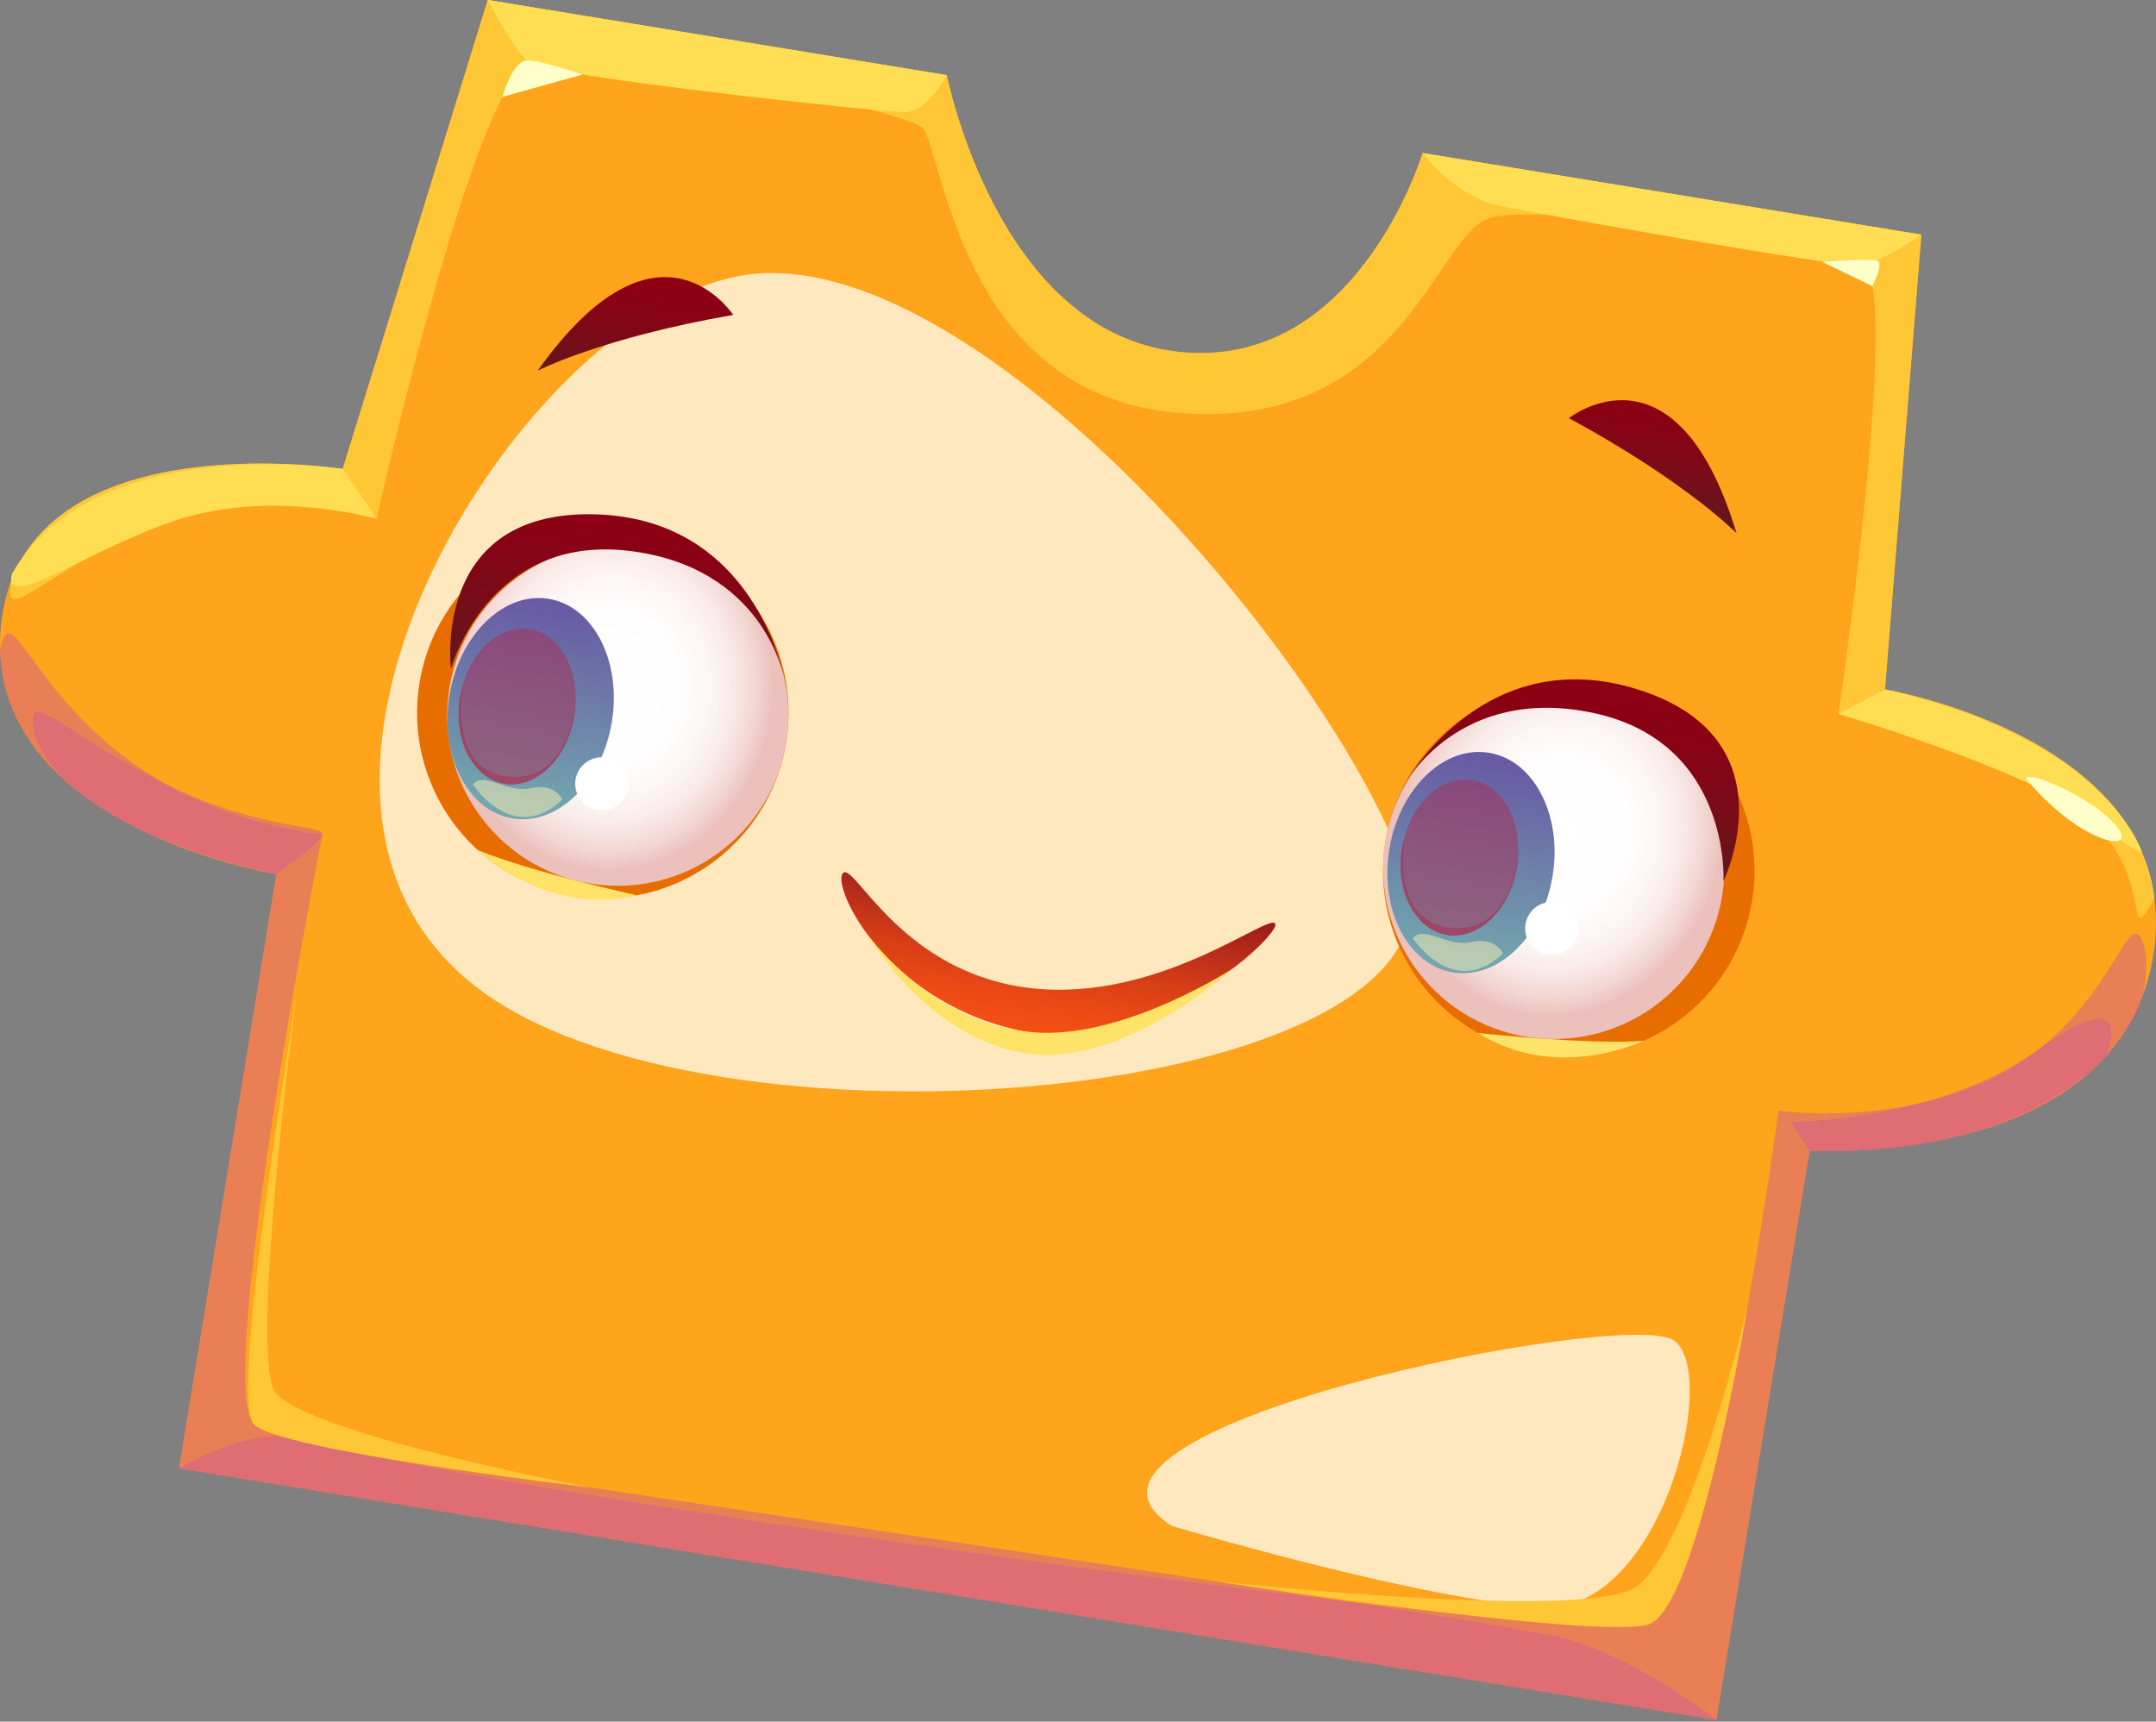 <?xml version="1.0" encoding="UTF-8"?> <svg xmlns="http://www.w3.org/2000/svg" width="889" height="710" viewBox="0 0 889 710" fill="none"><rect x="0" y="0" width="889" height="710" fill="#808080" stroke="none"/> <path fill-rule="evenodd" clip-rule="evenodd" d="M887.609 395.6C886.688 400.78 885.282 405.863 883.409 410.78C883.409 410.83 883.339 410.88 883.409 410.94C881.704 415.469 879.564 419.823 877.019 423.94C876.882 424.181 876.732 424.415 876.57 424.64C841.63 480.72 746.19 474.44 746.19 474.44L707.719 709.27L73.85 605.49L113.969 360.49C112.039 360.16 2.409 341.88 0.039 268.08V268C-0.26 258.727 1.144 249.477 4.179 240.71C27.619 175.56 141.269 193.45 141.269 193.45L201.119 0L390.409 31C390.409 31 411.039 136.36 485.229 145C559.419 153.64 586.589 63.11 586.589 63.11L792.25 96.78L777.25 284.33C777.25 284.33 878.88 301.41 888.25 369.84C889.408 378.406 889.192 387.102 887.609 395.6V395.6Z" fill="#FFA41B"></path> <g style="mix-blend-mode:multiply" opacity="0.5"> <path fill-rule="evenodd" clip-rule="evenodd" d="M883.41 410.77C883.41 410.82 883.34 410.87 883.41 410.93C882.166 415.593 880.041 419.975 877.15 423.84C877.15 423.89 877.08 423.94 877.02 423.98C876.882 424.221 876.732 424.455 876.57 424.68C841.63 480.76 746.19 474.48 746.19 474.48L707.72 709.27L73.85 605.49L113.97 360.49C112.04 360.16 2.41 341.88 0.04 268.08V268C6.4 235.6 19.2 329.24 132.9 344.2C132.9 344.2 88.579 570 104.6 587.28C120.62 604.56 653.09 679.13 679.75 669.9C706.41 660.67 733.34 458 733.34 458C733.34 458 778.99 464.81 820.64 445.1C862.29 425.39 874.27 386.33 880.06 385.1C884.29 384.11 886.88 397.69 883.41 410.77Z" fill="#D65991"></path> </g> <path fill-rule="evenodd" clip-rule="evenodd" d="M888.34 369.85C885.62 375.98 882.91 379.35 881.99 378.26C879.39 375.26 881.99 348.8 849.75 329.03C817.51 309.26 758.04 294.39 758.04 294.39C758.04 294.39 784.68 114.45 767.77 109.39C750.86 104.33 633.71 81.39 612.64 90.57C591.57 99.75 575.98 178.1 485.33 170.23C394.68 162.36 388.69 59.4 380.04 52.46C371.39 45.52 241.5 15.73 218.21 26C194.92 36.27 155.32 213.9 155.32 213.9C54.959 187 0.04 268.08 4.39 241.65L4.22 240.65C27.66 175.5 141.31 193.39 141.31 193.39L201.12 0L390.41 31C390.41 31 411.04 136.36 485.23 145C559.42 153.64 586.59 63.11 586.59 63.11L792.25 96.78L777.25 284.33C777.25 284.33 878.92 301.42 888.34 369.85Z" fill="#FFC736"></path> <g style="mix-blend-mode:multiply" opacity="0.5"> <path fill-rule="evenodd" clip-rule="evenodd" d="M707.719 709.27C707.719 709.27 677.149 685 646.309 675.94C615.469 666.88 140.719 600.14 122.679 593.7C104.639 587.26 73.839 605.49 73.839 605.49L707.719 709.27Z" fill="#D65991"></path> </g> <g style="mix-blend-mode:multiply" opacity="0.5"> <path fill-rule="evenodd" clip-rule="evenodd" d="M113.96 360.47C113.96 360.47 131.76 348.2 132.96 344.17C134.16 340.14 106.71 342.17 69.56 323.94C32.41 305.71 18.04 290.75 14.44 293.83C10.84 296.91 12.88 337.7 113.96 360.47Z" fill="#D65991"></path> </g> <g style="mix-blend-mode:multiply" opacity="0.5"> <path fill-rule="evenodd" clip-rule="evenodd" d="M746.16 474.49L738.16 462.67C738.16 462.67 799.1 462.73 840.38 432.87C881.66 403.01 868.57 435.36 868.57 435.36C868.57 435.36 832.66 478.26 746.16 474.49Z" fill="#D65991"></path> </g> <path fill-rule="evenodd" clip-rule="evenodd" d="M586.589 63.11C586.589 63.11 600.209 81.26 618.439 84.91C636.669 88.56 759.529 110.75 767.749 109.36C775.969 107.97 792.249 96.79 792.249 96.79L586.589 63.11Z" fill="#FFDE54"></path> <path fill-rule="evenodd" clip-rule="evenodd" d="M390.41 31C390.41 31 382.87 45.75 373.41 46.18C363.95 46.61 224.36 31 218.21 26C212.06 21 201.12 0 201.12 0L390.41 31Z" fill="#FFDE54"></path> <path fill-rule="evenodd" clip-rule="evenodd" d="M777.3 284.33L758.04 294.39C758.04 294.39 833.82 316.87 859.17 335.75C884.52 354.63 883.04 351.06 883.04 351.06C883.04 351.06 869.04 305.29 777.3 284.33Z" fill="#FFDE54"></path> <path fill-rule="evenodd" clip-rule="evenodd" d="M4.859 236.76C1.039 253.41 38.039 225.24 75.379 213.64C112.719 202.04 155.319 213.89 155.319 213.89L141.319 193.41C141.319 193.41 38.609 177.35 4.859 236.76Z" fill="#FFDE54"></path> <path fill-rule="evenodd" clip-rule="evenodd" d="M751.339 108L772.039 118C772.039 118 777.099 108.25 773.769 107.41C770.439 106.57 751.339 108 751.339 108Z" fill="#FFFFCA"></path> <path fill-rule="evenodd" clip-rule="evenodd" d="M207.2 39.94L240.11 30.76C240.11 30.76 222.91 24.76 217.11 24.96C211.31 25.16 207.2 39.94 207.2 39.94Z" fill="#FFFFCA"></path> <path fill-rule="evenodd" clip-rule="evenodd" d="M836.219 322.08C831.219 316.14 859.929 326.68 871.829 339.69C883.729 352.7 858.639 348.85 836.219 322.08Z" fill="#FFFFCA"></path> <g style="mix-blend-mode:multiply"> <path fill-rule="evenodd" clip-rule="evenodd" d="M198.849 408.88C91.139 330.42 212.389 132.4 303.749 114C395.109 95.6 543.179 263.08 579.039 357.47C614.899 451.86 300.579 483 198.849 408.88Z" fill="#FFE8BD"></path> </g> <g style="mix-blend-mode:multiply"> <path fill-rule="evenodd" clip-rule="evenodd" d="M483.36 629.33C419.21 589.5 671.7 538.67 690.43 552.91C709.16 567.15 684.74 665.1 636.25 662.75C587.76 660.4 483.36 629.33 483.36 629.33Z" fill="#FFE8BD"></path> </g> <path d="M722.441 371.526C729.276 329.788 700.981 290.412 659.243 283.577C617.505 276.742 578.129 305.037 571.294 346.775C564.459 388.513 592.754 427.889 634.492 434.724C676.23 441.559 715.606 413.264 722.441 371.526Z" fill="#E76D00"></path> <path d="M710.099 369.512C716.376 331.18 690.391 295.018 652.059 288.741C613.727 282.463 577.565 308.449 571.288 346.78C565.011 385.112 590.996 421.275 629.328 427.552C667.66 433.829 703.822 407.843 710.099 369.512Z" fill="url(#paint0_radial_62_11)"></path> <path d="M640.195 361.228C644.291 336.217 632.54 313.473 613.95 310.429C595.359 307.385 576.968 325.192 572.872 350.203C568.776 375.215 580.527 397.958 599.118 401.003C617.709 404.047 636.1 386.239 640.195 361.228Z" fill="url(#paint1_linear_62_11)"></path> <g style="mix-blend-mode:multiply" opacity="0.5"> <path d="M625.53 357.56C622.65 375.18 609.71 387.75 596.61 385.56C583.51 383.37 575.22 367.36 578.1 349.75C578.39 347.953 578.804 346.179 579.34 344.44C583.66 329.67 595.34 319.78 607.06 321.71C619.06 323.71 626.95 337.21 625.98 352.97C625.935 354.509 625.785 356.042 625.53 357.56Z" fill="#AB2C51"></path> </g> <g style="mix-blend-mode:multiply" opacity="0.5"> <path d="M625.53 357.56C622.65 375.18 609.71 387.75 596.61 385.56C583.51 383.37 575.22 367.36 578.1 349.75C578.39 347.953 578.804 346.179 579.34 344.44C579.34 344.44 572.45 379.94 598.1 382.52C621.25 384.92 625.42 358.16 625.98 352.97C625.935 354.508 625.785 356.042 625.53 357.56Z" fill="#AB2C51"></path> </g> <g style="mix-blend-mode:soft-light" opacity="0.5"> <path d="M582.56 387C586.91 381.21 596.71 390.76 606.62 388.5C616.53 386.24 619.72 393.09 619.72 393.09C619.72 393.09 602.33 413.1 582.56 387Z" fill="#FFEFB1"></path> </g> <path d="M650.623 384.639C651.599 378.676 647.557 373.051 641.594 372.075C635.632 371.098 630.007 375.14 629.03 381.103C628.054 387.066 632.096 392.691 638.058 393.667C644.021 394.644 649.646 390.601 650.623 384.639Z" fill="white"></path> <path fill-rule="evenodd" clip-rule="evenodd" d="M609.47 426C609.47 426 653.22 430.85 677.66 429.27C677.66 429.26 642.04 446.6 609.47 426Z" fill="#FFE368"></path> <path d="M710.659 363.39C710.659 363.39 738.52 305.99 677.93 285.18C612.43 262.68 579.479 323.04 579.479 323.04C579.479 323.04 601.749 282.21 657.079 294.04C713.809 306.17 710.659 363.39 710.659 363.39Z" fill="url(#paint2_linear_62_11)"></path> <path d="M324.131 306.312C330.966 264.574 302.672 225.198 260.934 218.363C219.195 211.528 179.819 239.823 172.985 281.561C166.15 323.299 194.444 362.675 236.182 369.51C277.92 376.345 317.296 348.05 324.131 306.312Z" fill="#E76D00"></path> <path d="M324.137 306.317C330.414 267.985 304.429 231.823 266.097 225.546C227.766 219.269 191.603 245.254 185.326 283.586C179.049 321.917 205.034 358.08 243.366 364.357C281.698 370.634 317.86 344.648 324.137 306.317Z" fill="url(#paint3_radial_62_11)"></path> <path d="M252.297 297.714C256.392 272.703 244.721 249.973 226.229 246.944C207.736 243.916 189.424 261.737 185.329 286.748C181.233 311.759 192.904 334.49 211.397 337.518C229.889 340.546 248.201 322.726 252.297 297.714Z" fill="url(#paint4_linear_62_11)"></path> <g style="mix-blend-mode:multiply" opacity="0.5"> <path d="M236.829 295.18C233.949 312.8 221.04 325.38 208.04 323.25C195.04 321.12 186.78 305.07 189.66 287.46C189.95 285.663 190.364 283.889 190.9 282.15C195.21 267.38 206.79 257.48 218.5 259.4C230.4 261.35 238.269 274.88 237.299 290.64C237.245 292.162 237.088 293.679 236.829 295.18Z" fill="#AB2C51"></path> </g> <g style="mix-blend-mode:multiply" opacity="0.5"> <path d="M236.829 295.18C233.949 312.8 221.04 325.38 208.04 323.25C195.04 321.12 186.78 305.07 189.66 287.46C189.95 285.663 190.364 283.889 190.9 282.15C190.9 282.15 184.02 317.65 209.53 320.21C232.53 322.59 236.73 295.83 237.29 290.64C237.239 292.162 237.085 293.679 236.829 295.18V295.18Z" fill="#AB2C51"></path> </g> <g style="mix-blend-mode:soft-light" opacity="0.5"> <path d="M194.95 323.55C199.28 317.76 209.02 327.29 218.88 325.03C228.74 322.77 231.88 329.61 231.88 329.61C231.88 329.61 214.59 349.61 194.95 323.55Z" fill="#FFEFB1"></path> </g> <path d="M258.918 324.991C259.894 319.028 255.852 313.403 249.89 312.427C243.927 311.45 238.302 315.492 237.326 321.455C236.349 327.417 240.391 333.043 246.354 334.019C252.316 334.995 257.942 330.953 258.918 324.991Z" fill="white"></path> <path fill-rule="evenodd" clip-rule="evenodd" d="M262.67 369.22C262.67 369.22 219.67 359.87 197 350.57C197.04 350.57 225.2 378.35 262.67 369.22Z" fill="#FFE368"></path> <path d="M185.969 275.76C185.969 275.76 177.869 212.48 241.969 212.07C311.219 211.63 323.209 279.35 323.209 279.35C323.209 279.35 315.129 233.55 258.909 227.12C201.219 220.52 185.969 275.76 185.969 275.76Z" fill="url(#paint5_linear_62_11)"></path> <path d="M646.919 172.44C646.919 172.44 691.089 137.35 716.039 219.9C716.039 219.9 695.039 198.48 646.919 172.44Z" fill="url(#paint6_linear_62_11)"></path> <path d="M302.319 129.87C302.319 129.87 271.639 82.52 221.709 152.87C221.709 152.82 248.429 139.2 302.319 129.87Z" fill="url(#paint7_linear_62_11)"></path> <path d="M347.849 359.86C342.049 363.72 363.409 411.39 418.069 424.42C472.729 437.45 528.219 385.77 525.819 380.95C523.419 376.13 478.309 413.38 425.409 407.54C372.509 401.7 352.759 356.58 347.849 359.86Z" fill="url(#paint8_linear_62_11)"></path> <path fill-rule="evenodd" clip-rule="evenodd" d="M358.5 386.43C358.5 386.43 381.79 427.34 422.16 434.27C462.53 441.2 508.16 399.52 508.16 399.52C508.16 399.52 465.65 427.22 429.07 425.89C385.86 424.31 358.5 386.43 358.5 386.43Z" fill="#FFE368"></path> <path fill-rule="evenodd" clip-rule="evenodd" d="M122.64 407.12C122.64 407.12 102.84 556.55 113.24 573.61C123.64 590.67 242.82 613.33 242.82 613.33C242.82 613.33 114.04 598.24 104.64 587.25C95.24 576.26 116.98 445.57 122.64 407.12Z" fill="#FFC736"></path> <path fill-rule="evenodd" clip-rule="evenodd" d="M500.459 652C500.459 652 650.979 668.65 673.869 654.79C696.759 640.93 720.579 538.79 720.579 538.79C720.579 538.79 700.269 663.26 679.789 669.86C659.309 676.46 500.459 652 500.459 652Z" fill="#FFC736"></path> <defs> <radialGradient id="paint0_radial_62_11" cx="0" cy="0" r="1" gradientUnits="userSpaceOnUse" gradientTransform="translate(643.031 344.181) rotate(15.068) scale(67.832 76.786)"> <stop stop-color="white"></stop> <stop offset="0.41" stop-color="#FEFDFD"></stop> <stop offset="0.6" stop-color="#FCF6F5"></stop> <stop offset="0.74" stop-color="#F9EAE9"></stop> <stop offset="0.86" stop-color="#F4D9D6"></stop> <stop offset="0.97" stop-color="#EDC4BF"></stop> <stop offset="0.98" stop-color="#ECC0BB"></stop> </radialGradient> <linearGradient id="paint1_linear_62_11" x1="599.093" y1="400.968" x2="613.925" y2="310.394" gradientUnits="userSpaceOnUse"> <stop offset="0.07" stop-color="#72A6AE"></stop> <stop offset="0.96" stop-color="#685BA4"></stop> </linearGradient> <linearGradient id="paint2_linear_62_11" x1="641.668" y1="356.302" x2="653.394" y2="283.745" gradientUnits="userSpaceOnUse"> <stop stop-color="#5E1A1D"></stop> <stop offset="0.31" stop-color="#720F19"></stop> <stop offset="0.72" stop-color="#860415"></stop> <stop offset="1" stop-color="#8D0013"></stop> </linearGradient> <radialGradient id="paint3_radial_62_11" cx="0" cy="0" r="1" gradientUnits="userSpaceOnUse" gradientTransform="translate(251.804 283.541) rotate(-176.68) scale(68.17 77.032)"> <stop stop-color="white"></stop> <stop offset="0.41" stop-color="#FEFDFD"></stop> <stop offset="0.6" stop-color="#FCF6F5"></stop> <stop offset="0.74" stop-color="#F9EAE9"></stop> <stop offset="0.86" stop-color="#F4D9D6"></stop> <stop offset="0.97" stop-color="#EDC4BF"></stop> <stop offset="0.98" stop-color="#ECC0BB"></stop> </radialGradient> <linearGradient id="paint4_linear_62_11" x1="211.401" y1="337.488" x2="226.232" y2="246.925" gradientUnits="userSpaceOnUse"> <stop offset="0.07" stop-color="#72A6AE"></stop> <stop offset="0.96" stop-color="#685BA4"></stop> </linearGradient> <linearGradient id="paint5_linear_62_11" x1="251.853" y1="286.524" x2="263.697" y2="214.197" gradientUnits="userSpaceOnUse"> <stop stop-color="#5E1A1D"></stop> <stop offset="0.31" stop-color="#720F19"></stop> <stop offset="0.72" stop-color="#860415"></stop> <stop offset="1" stop-color="#8D0013"></stop> </linearGradient> <linearGradient id="paint6_linear_62_11" x1="678.547" y1="213.768" x2="686.129" y2="167.464" gradientUnits="userSpaceOnUse"> <stop stop-color="#5E1A1D"></stop> <stop offset="0.31" stop-color="#720F19"></stop> <stop offset="0.72" stop-color="#860415"></stop> <stop offset="1" stop-color="#8D0013"></stop> </linearGradient> <linearGradient id="paint7_linear_62_11" x1="254.821" y1="162.773" x2="262.328" y2="116.322" gradientUnits="userSpaceOnUse"> <stop stop-color="#5E1A1D"></stop> <stop offset="0.31" stop-color="#720F19"></stop> <stop offset="0.72" stop-color="#860415"></stop> <stop offset="1" stop-color="#8D0013"></stop> </linearGradient> <linearGradient id="paint8_linear_62_11" x1="427.467" y1="426.134" x2="437.295" y2="366.123" gradientUnits="userSpaceOnUse"> <stop offset="0.04" stop-color="#F44F13"></stop> <stop offset="0.2" stop-color="#EC4A14"></stop> <stop offset="0.47" stop-color="#D63E16"></stop> <stop offset="0.78" stop-color="#B32A1A"></stop> <stop offset="1" stop-color="#971A1D"></stop> </linearGradient> </defs> </svg> 